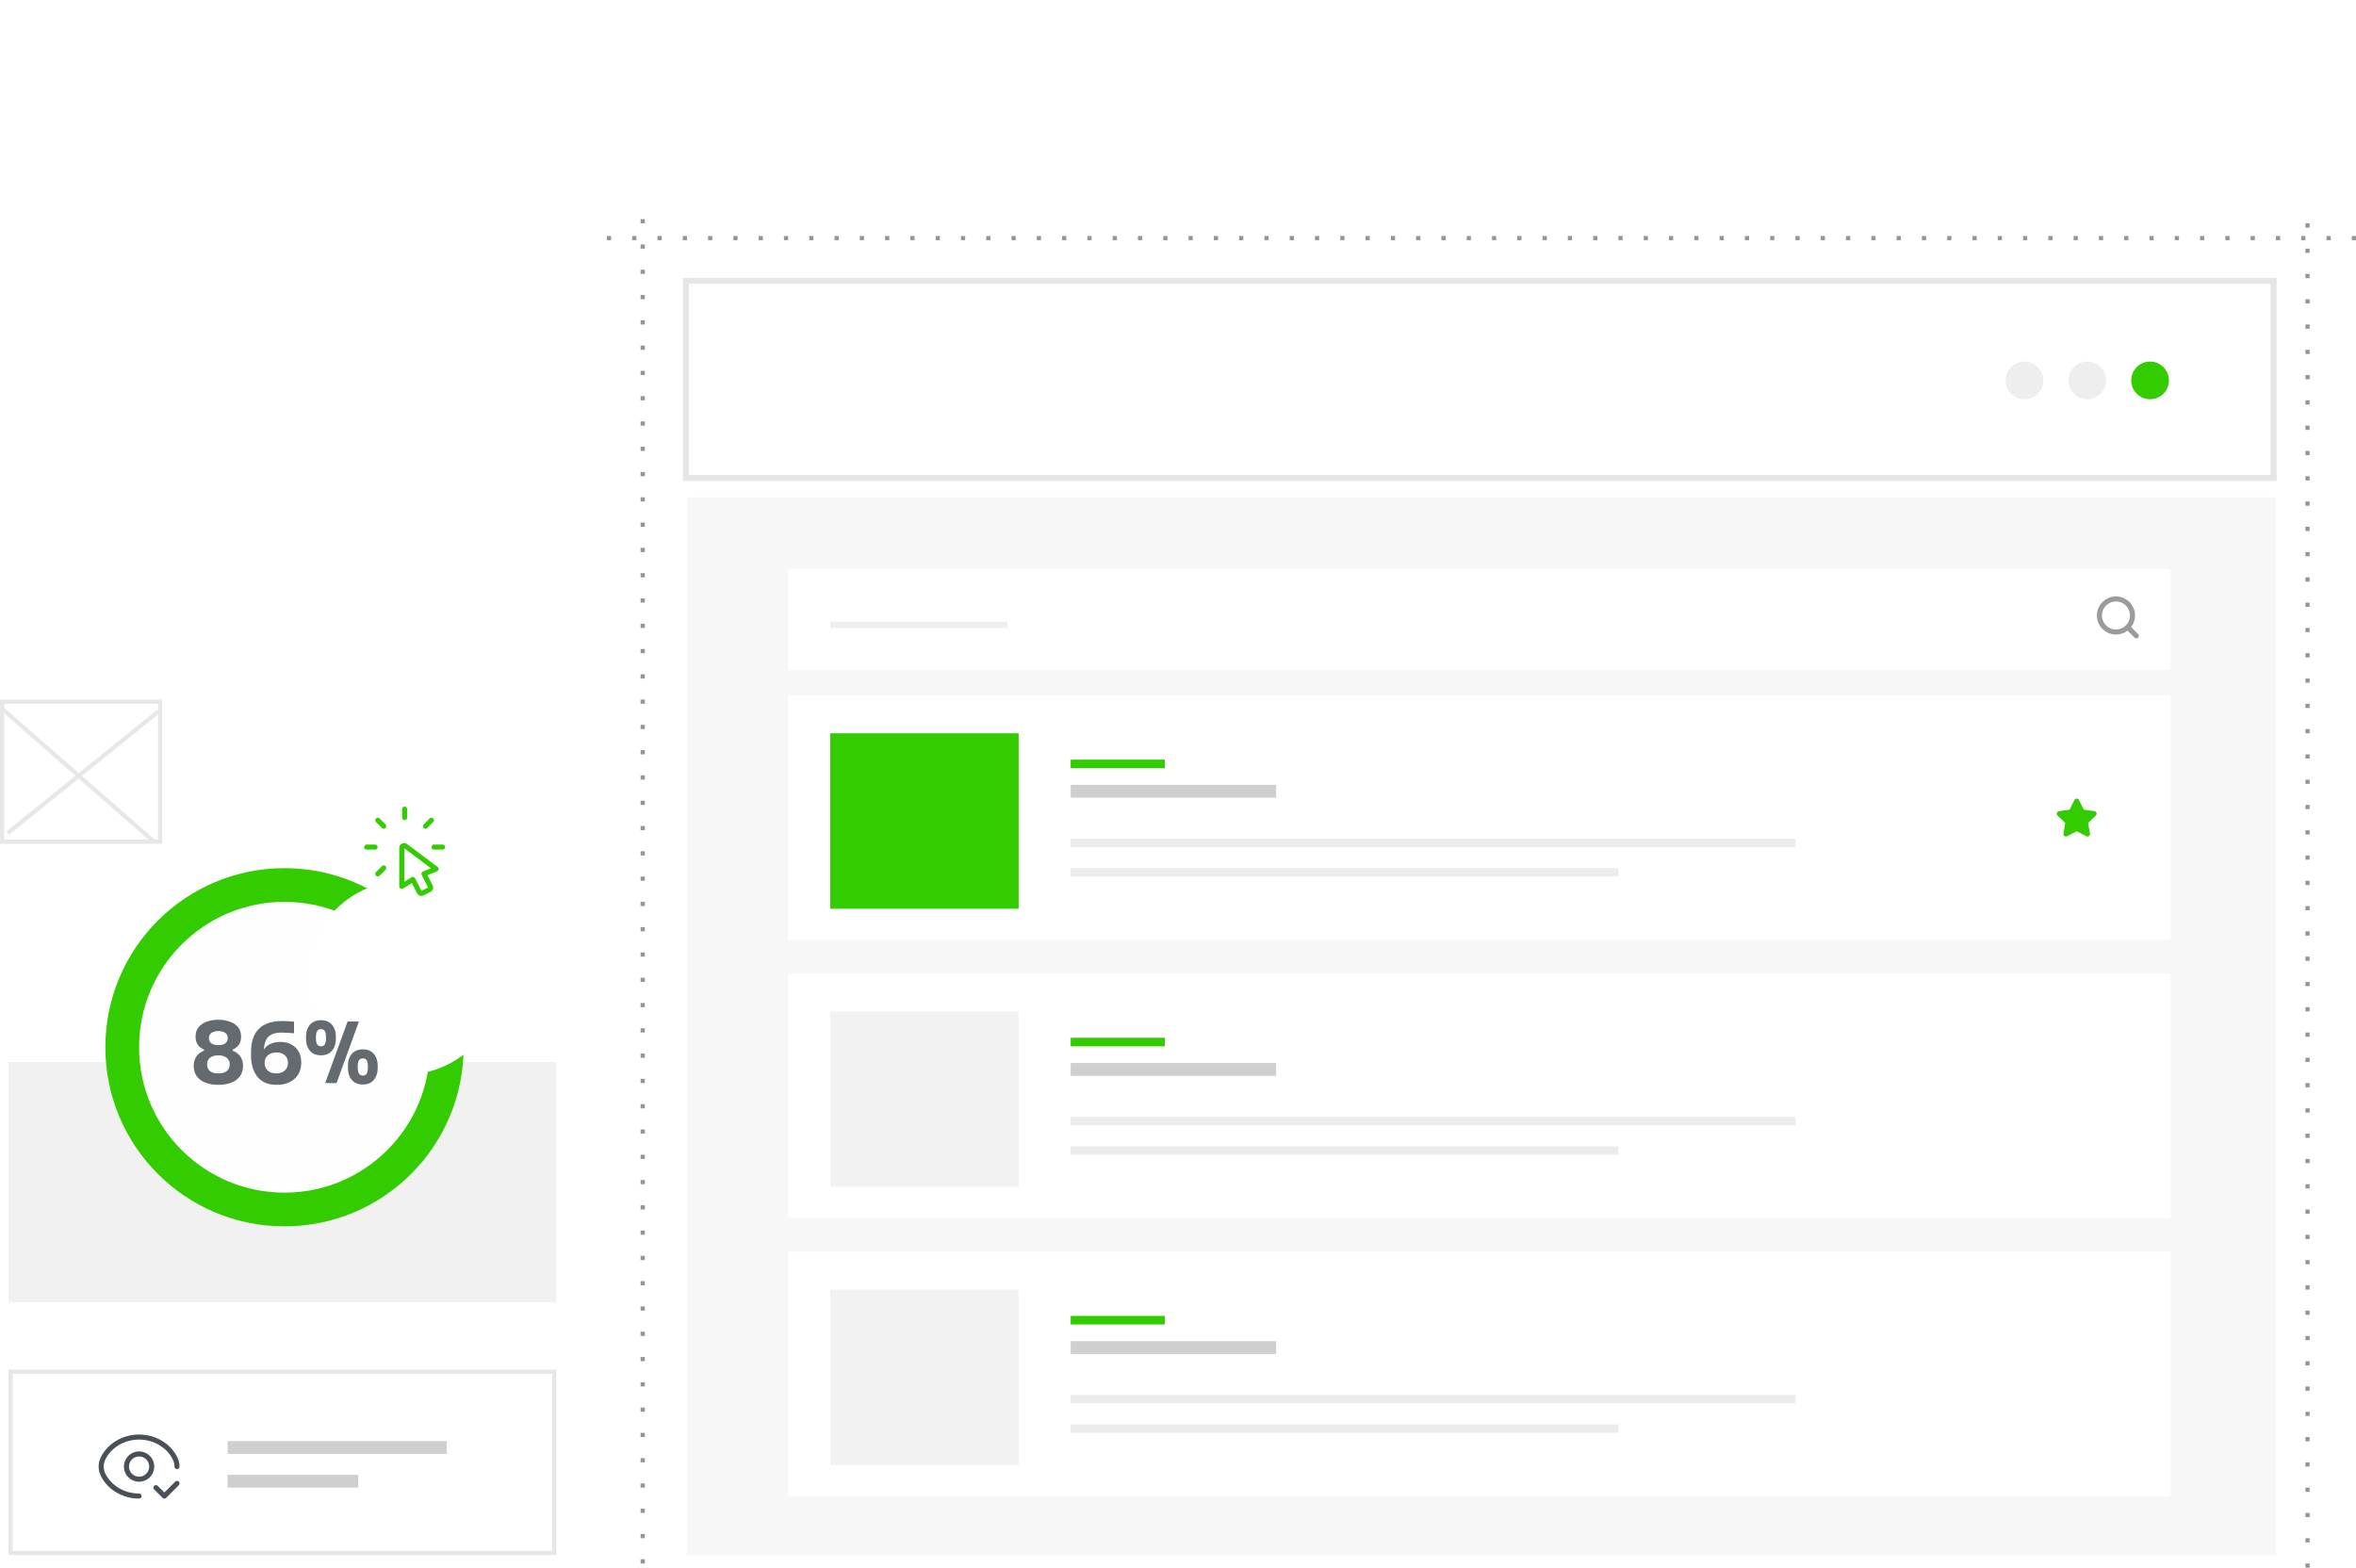 <svg width="559" height="372" viewBox="0 0 559 372" fill="none" xmlns="http://www.w3.org/2000/svg">
<line x1="371" y1="2" x2="426" y2="2" stroke="white" stroke-width="4"/>
<line x1="559" y1="56.5" x2="141" y2="56.5" stroke="#959595" stroke-dasharray="1 5"/>
<path d="M163 118H540V369H163V118Z" fill="#F0F0F0" fill-opacity="0.5"/>
<path d="M162.741 66.639H539.447V113.407H162.741V66.639Z" stroke="#E6E6E6" stroke-width="1.348"/>
<path d="M162.741 66.639H539.447V113.407H162.741V66.639Z" stroke="#E6E6E6" stroke-width="1.348"/>
<circle opacity="0.3" cx="480.322" cy="90.265" r="4.473" fill="#C4C4C4"/>
<circle opacity="0.3" cx="495.233" cy="90.265" r="4.473" fill="#C4C4C4"/>
<circle cx="510.144" cy="90.265" r="4.473" fill="#33CC00"/>
<path d="M2 309L2 252L132 252L132 309L2 309Z" fill="#F1F1F1"/>
<path d="M2.5 368.5L2.5 325.5L131.5 325.5L131.5 368.5L2.5 368.5Z" stroke="#E7E7E7"/>
<path d="M0.5 199.722L0.5 166.5L38 166.5L38 199.722L0.5 199.722Z" stroke="#E7E7E7"/>
<line x1="0.602" y1="168.31" x2="36.69" y2="199.846" stroke="#E7E7E7"/>
<line x1="1.825" y1="197.694" x2="37.544" y2="168.856" stroke="#E7E7E7"/>
<line x1="152.5" y1="371" x2="152.5" y2="47" stroke="#959595" stroke-dasharray="1 5"/>
<line x1="547.5" y1="372" x2="547.5" y2="48" stroke="#959595" stroke-dasharray="1 5"/>
<line x1="54" y1="343.477" x2="106" y2="343.477" stroke="#CFCFCF" stroke-width="3.047"/>
<line x1="54" y1="351.477" x2="85" y2="351.477" stroke="#CFCFCF" stroke-width="3.047"/>
<g filter="url(#filter0_b_1744_22432)">
<path d="M187 135H515V159H187V135Z" fill="white"/>
</g>
<g filter="url(#filter1_b_1744_22432)">
<path d="M187 165H515V223H187V165Z" fill="white"/>
</g>
<path fill-rule="evenodd" clip-rule="evenodd" d="M490.459 198.431C490.257 198.54 490.011 198.524 489.825 198.39C489.639 198.256 489.545 198.027 489.584 197.801L490.018 195.289L488.179 193.508C488.017 193.349 487.959 193.111 488.03 192.894C488.101 192.677 488.288 192.519 488.514 192.486L491.056 192.12L492.191 189.832C492.294 189.627 492.503 189.498 492.732 189.498C492.961 189.498 493.171 189.627 493.274 189.832L494.409 192.12L496.951 192.486C497.177 192.519 497.364 192.677 497.435 192.894C497.506 193.111 497.448 193.349 497.285 193.508L495.445 195.288L495.88 197.8C495.919 198.026 495.825 198.255 495.639 198.389C495.453 198.524 495.207 198.54 495.004 198.431L492.731 197.246L490.459 198.431Z" fill="#33CC00"/>
<path d="M197 174H241.688V215.642H197V174Z" fill="#33CC00"/>
<line x1="254" y1="200" x2="426" y2="200" stroke="#ECECEC" stroke-width="2"/>
<line x1="254" y1="207" x2="384" y2="207" stroke="#ECECEC" stroke-width="2"/>
<line x1="254.033" y1="181.266" x2="276.377" y2="181.266" stroke="#33CC00" stroke-width="2.031"/>
<line x1="254.033" y1="187.759" x2="302.784" y2="187.759" stroke="#CFCFCF" stroke-width="3.047"/>
<g filter="url(#filter2_b_1744_22432)">
<path d="M187 231H515V289H187V231Z" fill="white"/>
</g>
<path d="M197 240H241.688V281.642H197V240Z" fill="#F2F2F2"/>
<line x1="254" y1="266" x2="426" y2="266" stroke="#ECECEC" stroke-width="2"/>
<line x1="254" y1="273" x2="384" y2="273" stroke="#ECECEC" stroke-width="2"/>
<line x1="254.033" y1="247.266" x2="276.377" y2="247.266" stroke="#33CC00" stroke-width="2.031"/>
<line x1="254.033" y1="253.759" x2="302.784" y2="253.759" stroke="#CFCFCF" stroke-width="3.047"/>
<g filter="url(#filter3_b_1744_22432)">
<path d="M187 297H515V355H187V297Z" fill="white"/>
</g>
<path d="M197 306H241.688V347.642H197V306Z" fill="#F2F2F2"/>
<line x1="254" y1="332" x2="426" y2="332" stroke="#ECECEC" stroke-width="2"/>
<line x1="254" y1="339" x2="384" y2="339" stroke="#ECECEC" stroke-width="2"/>
<line x1="254.033" y1="313.266" x2="276.377" y2="313.266" stroke="#33CC00" stroke-width="2.031"/>
<line x1="254.033" y1="319.759" x2="302.784" y2="319.759" stroke="#CFCFCF" stroke-width="3.047"/>
<line x1="197" y1="148.25" x2="239" y2="148.25" stroke="#EFEFEF" stroke-width="1.5"/>
<circle cx="67.5" cy="248.5" r="38.5" fill="#FFFEFE" stroke="#33CC00" stroke-width="8"/>
<g filter="url(#filter4_d_1744_22432)">
<circle cx="96" cy="202" r="23" fill="white"/>
</g>
<path opacity="0.85" d="M51.803 257.42C50.629 257.42 49.603 257.247 48.723 256.9C47.856 256.553 47.176 256.047 46.683 255.38C46.203 254.713 45.963 253.9 45.963 252.94C45.963 252.327 46.063 251.787 46.263 251.32C46.463 250.84 46.743 250.433 47.103 250.1C47.476 249.767 47.909 249.507 48.403 249.32V249.06C48.029 248.9 47.689 248.687 47.383 248.42C47.076 248.14 46.836 247.8 46.663 247.4C46.489 247 46.403 246.533 46.403 246C46.403 245.093 46.636 244.347 47.103 243.76C47.583 243.173 48.229 242.733 49.043 242.44C49.869 242.133 50.789 241.98 51.803 241.98C52.843 241.98 53.769 242.133 54.583 242.44C55.396 242.733 56.036 243.173 56.503 243.76C56.969 244.347 57.203 245.093 57.203 246C57.203 246.533 57.116 247 56.943 247.4C56.783 247.8 56.549 248.14 56.243 248.42C55.936 248.687 55.589 248.9 55.203 249.06V249.32C55.696 249.507 56.129 249.767 56.503 250.1C56.876 250.433 57.163 250.84 57.363 251.32C57.563 251.787 57.663 252.327 57.663 252.94C57.663 253.9 57.416 254.713 56.923 255.38C56.443 256.047 55.763 256.553 54.883 256.9C54.016 257.247 52.989 257.42 51.803 257.42ZM51.803 254.72C52.349 254.72 52.823 254.64 53.223 254.48C53.623 254.32 53.936 254.08 54.163 253.76C54.389 253.427 54.503 253.027 54.503 252.56C54.503 252.093 54.389 251.707 54.163 251.4C53.949 251.08 53.636 250.84 53.223 250.68C52.823 250.507 52.349 250.42 51.803 250.42C51.269 250.42 50.796 250.507 50.383 250.68C49.983 250.84 49.676 251.08 49.463 251.4C49.249 251.707 49.143 252.093 49.143 252.56C49.143 253.027 49.249 253.427 49.463 253.76C49.676 254.08 49.983 254.32 50.383 254.48C50.796 254.64 51.269 254.72 51.803 254.72ZM51.803 248C52.496 248 53.043 247.86 53.443 247.58C53.843 247.287 54.043 246.867 54.043 246.32C54.043 245.773 53.843 245.36 53.443 245.08C53.043 244.8 52.496 244.66 51.803 244.66C51.109 244.66 50.563 244.807 50.163 245.1C49.763 245.38 49.563 245.787 49.563 246.32C49.563 246.867 49.763 247.287 50.163 247.58C50.576 247.86 51.123 248 51.803 248ZM65.662 257.42C64.582 257.42 63.656 257.247 62.882 256.9C62.109 256.54 61.476 256.04 60.982 255.4C60.502 254.747 60.142 254 59.902 253.16C59.676 252.32 59.562 251.42 59.562 250.46V249.62C59.562 247.193 60.182 245.367 61.422 244.14C62.662 242.9 64.489 242.28 66.902 242.28C67.396 242.28 67.882 242.293 68.362 242.32C68.842 242.347 69.309 242.387 69.762 242.44V245.18C69.322 245.14 68.849 245.107 68.342 245.08C67.836 245.04 67.316 245.02 66.782 245.02C65.716 245.02 64.876 245.2 64.262 245.56C63.649 245.907 63.216 246.433 62.962 247.14C62.709 247.847 62.582 248.72 62.582 249.76V251.28L61.862 251.76C61.876 250.76 62.076 249.927 62.462 249.26C62.862 248.58 63.409 248.073 64.102 247.74C64.796 247.407 65.596 247.24 66.502 247.24C67.529 247.24 68.416 247.447 69.162 247.86C69.909 248.26 70.482 248.827 70.882 249.56C71.282 250.293 71.482 251.16 71.482 252.16C71.482 253.213 71.242 254.14 70.762 254.94C70.282 255.727 69.602 256.34 68.722 256.78C67.856 257.207 66.836 257.42 65.662 257.42ZM65.562 254.7C66.149 254.7 66.642 254.593 67.042 254.38C67.456 254.167 67.769 253.88 67.982 253.52C68.209 253.147 68.322 252.713 68.322 252.22C68.322 251.713 68.216 251.28 68.002 250.92C67.789 250.547 67.482 250.26 67.082 250.06C66.696 249.847 66.216 249.74 65.642 249.74C65.122 249.74 64.642 249.833 64.202 250.02C63.776 250.193 63.436 250.467 63.182 250.84C62.929 251.2 62.802 251.66 62.802 252.22C62.802 252.7 62.902 253.127 63.102 253.5C63.316 253.873 63.629 254.167 64.042 254.38C64.456 254.593 64.962 254.7 65.562 254.7ZM77.153 257L82.473 242.4H85.153L79.853 257H77.153ZM76.153 250.42C75.366 250.42 74.706 250.247 74.173 249.9C73.653 249.54 73.26 249.067 72.993 248.48C72.74 247.88 72.613 247.22 72.613 246.5V245.98C72.613 245.22 72.746 244.547 73.013 243.96C73.28 243.373 73.68 242.913 74.213 242.58C74.746 242.247 75.393 242.08 76.153 242.08C76.926 242.08 77.573 242.247 78.093 242.58C78.626 242.913 79.026 243.373 79.293 243.96C79.56 244.547 79.693 245.22 79.693 245.98V246.5C79.693 247.22 79.56 247.88 79.293 248.48C79.04 249.067 78.653 249.54 78.133 249.9C77.613 250.247 76.953 250.42 76.153 250.42ZM76.153 248.28C76.566 248.28 76.866 248.133 77.053 247.84C77.253 247.533 77.353 247.007 77.353 246.26C77.353 245.473 77.253 244.933 77.053 244.64C76.853 244.347 76.553 244.2 76.153 244.2C75.753 244.2 75.453 244.347 75.253 244.64C75.053 244.933 74.953 245.467 74.953 246.24C74.953 246.987 75.053 247.513 75.253 247.82C75.453 248.127 75.753 248.28 76.153 248.28ZM86.093 257.34C85.293 257.34 84.633 257.167 84.113 256.82C83.593 256.473 83.2 256.007 82.933 255.42C82.68 254.82 82.553 254.16 82.553 253.44V252.92C82.553 252.147 82.686 251.467 82.953 250.88C83.22 250.293 83.613 249.833 84.133 249.5C84.666 249.167 85.32 249 86.093 249C86.866 249 87.513 249.167 88.033 249.5C88.553 249.833 88.946 250.293 89.213 250.88C89.48 251.467 89.613 252.147 89.613 252.92V253.44C89.613 254.16 89.48 254.82 89.213 255.42C88.96 256.007 88.573 256.473 88.053 256.82C87.546 257.167 86.893 257.34 86.093 257.34ZM86.093 255.22C86.506 255.22 86.806 255.073 86.993 254.78C87.193 254.473 87.293 253.947 87.293 253.2C87.293 252.4 87.193 251.86 86.993 251.58C86.793 251.287 86.493 251.14 86.093 251.14C85.693 251.14 85.386 251.287 85.173 251.58C84.973 251.86 84.873 252.393 84.873 253.18C84.873 253.927 84.973 254.453 85.173 254.76C85.373 255.067 85.68 255.22 86.093 255.22Z" fill="#495057"/>
<path fill-rule="evenodd" clip-rule="evenodd" d="M100.59 207.346L102.117 210.363C102.255 210.636 102.146 210.969 101.873 211.107L100.227 211.94C99.954 212.078 99.621 211.969 99.483 211.696L97.956 208.679L95.324 210.326L95.33 201.191C95.33 200.735 95.851 200.475 96.216 200.749L103.474 206.201L100.59 207.346V207.346Z" stroke="#33CC00" stroke-width="1.2" stroke-linecap="round" stroke-linejoin="round"/>
<path d="M89 201H87" stroke="#33CC00" stroke-width="1.2" stroke-linecap="round" stroke-linejoin="round"/>
<path d="M105 201H103" stroke="#33CC00" stroke-width="1.2" stroke-linecap="round" stroke-linejoin="round"/>
<path d="M91.05 205.95L89.64 207.36" stroke="#33CC00" stroke-width="1.2" stroke-linecap="round" stroke-linejoin="round"/>
<path d="M102.36 194.64L100.95 196.05" stroke="#33CC00" stroke-width="1.2" stroke-linecap="round" stroke-linejoin="round"/>
<path d="M96 192V194" stroke="#33CC00" stroke-width="1.2" stroke-linecap="round" stroke-linejoin="round"/>
<path d="M89.64 194.64L91.05 196.05" stroke="#33CC00" stroke-width="1.2" stroke-linecap="round" stroke-linejoin="round"/>
<path d="M35.122 345.88C36.293 347.051 36.293 348.952 35.122 350.125C33.951 351.296 32.05 351.296 30.877 350.125C29.706 348.954 29.706 347.053 30.877 345.88C32.05 344.707 33.95 344.707 35.122 345.88" stroke="#495057" stroke-width="1.2" stroke-linecap="round" stroke-linejoin="round"/>
<path d="M42 352L39 355L37 353" stroke="#495057" stroke-width="1.2" stroke-linecap="round" stroke-linejoin="round"/>
<path d="M33 355C29.309 355 25.961 353.009 24.446 349.912V349.912C24.152 349.311 24 348.659 24 348C24 347.341 24.152 346.689 24.446 346.088V346.088C25.961 342.991 29.309 341 33 341C36.691 341 40.039 342.991 41.554 346.088V346.088C41.848 346.689 42 347.341 42 348" stroke="#495057" stroke-width="1.2" stroke-linecap="round" stroke-linejoin="round"/>
<path d="M504.821 143.274C506.353 144.806 506.353 147.289 504.821 148.821C503.289 150.353 500.806 150.353 499.274 148.821C497.742 147.289 497.742 144.806 499.274 143.274C500.806 141.742 503.289 141.742 504.821 143.274" stroke="#9B9B9B" stroke-width="1.2" stroke-linecap="round" stroke-linejoin="round"/>
<path d="M506.875 150.875L504.818 148.819" stroke="#9B9B9B" stroke-width="1.2" stroke-linecap="round" stroke-linejoin="round"/>
<defs>
<filter id="filter0_b_1744_22432" x="171.765" y="119.765" width="358.469" height="54.469" filterUnits="userSpaceOnUse" color-interpolation-filters="sRGB">
<feFlood flood-opacity="0" result="BackgroundImageFix"/>
<feGaussianBlur in="BackgroundImageFix" stdDeviation="7.617"/>
<feComposite in2="SourceAlpha" operator="in" result="effect1_backgroundBlur_1744_22432"/>
<feBlend mode="normal" in="SourceGraphic" in2="effect1_backgroundBlur_1744_22432" result="shape"/>
</filter>
<filter id="filter1_b_1744_22432" x="171.765" y="149.765" width="358.469" height="88.469" filterUnits="userSpaceOnUse" color-interpolation-filters="sRGB">
<feFlood flood-opacity="0" result="BackgroundImageFix"/>
<feGaussianBlur in="BackgroundImageFix" stdDeviation="7.617"/>
<feComposite in2="SourceAlpha" operator="in" result="effect1_backgroundBlur_1744_22432"/>
<feBlend mode="normal" in="SourceGraphic" in2="effect1_backgroundBlur_1744_22432" result="shape"/>
</filter>
<filter id="filter2_b_1744_22432" x="171.765" y="215.765" width="358.469" height="88.469" filterUnits="userSpaceOnUse" color-interpolation-filters="sRGB">
<feFlood flood-opacity="0" result="BackgroundImageFix"/>
<feGaussianBlur in="BackgroundImageFix" stdDeviation="7.617"/>
<feComposite in2="SourceAlpha" operator="in" result="effect1_backgroundBlur_1744_22432"/>
<feBlend mode="normal" in="SourceGraphic" in2="effect1_backgroundBlur_1744_22432" result="shape"/>
</filter>
<filter id="filter3_b_1744_22432" x="171.765" y="281.765" width="358.469" height="88.469" filterUnits="userSpaceOnUse" color-interpolation-filters="sRGB">
<feFlood flood-opacity="0" result="BackgroundImageFix"/>
<feGaussianBlur in="BackgroundImageFix" stdDeviation="7.617"/>
<feComposite in2="SourceAlpha" operator="in" result="effect1_backgroundBlur_1744_22432"/>
<feBlend mode="normal" in="SourceGraphic" in2="effect1_backgroundBlur_1744_22432" result="shape"/>
</filter>
<filter id="filter4_d_1744_22432" x="13" y="149" width="166" height="166" filterUnits="userSpaceOnUse" color-interpolation-filters="sRGB">
<feFlood flood-opacity="0" result="BackgroundImageFix"/>
<feColorMatrix in="SourceAlpha" type="matrix" values="0 0 0 0 0 0 0 0 0 0 0 0 0 0 0 0 0 0 127 0" result="hardAlpha"/>
<feOffset dy="30"/>
<feGaussianBlur stdDeviation="30"/>
<feComposite in2="hardAlpha" operator="out"/>
<feColorMatrix type="matrix" values="0 0 0 0 0 0 0 0 0 0 0 0 0 0 0 0 0 0 0.25 0"/>
<feBlend mode="normal" in2="BackgroundImageFix" result="effect1_dropShadow_1744_22432"/>
<feBlend mode="normal" in="SourceGraphic" in2="effect1_dropShadow_1744_22432" result="shape"/>
</filter>
</defs>
</svg>
